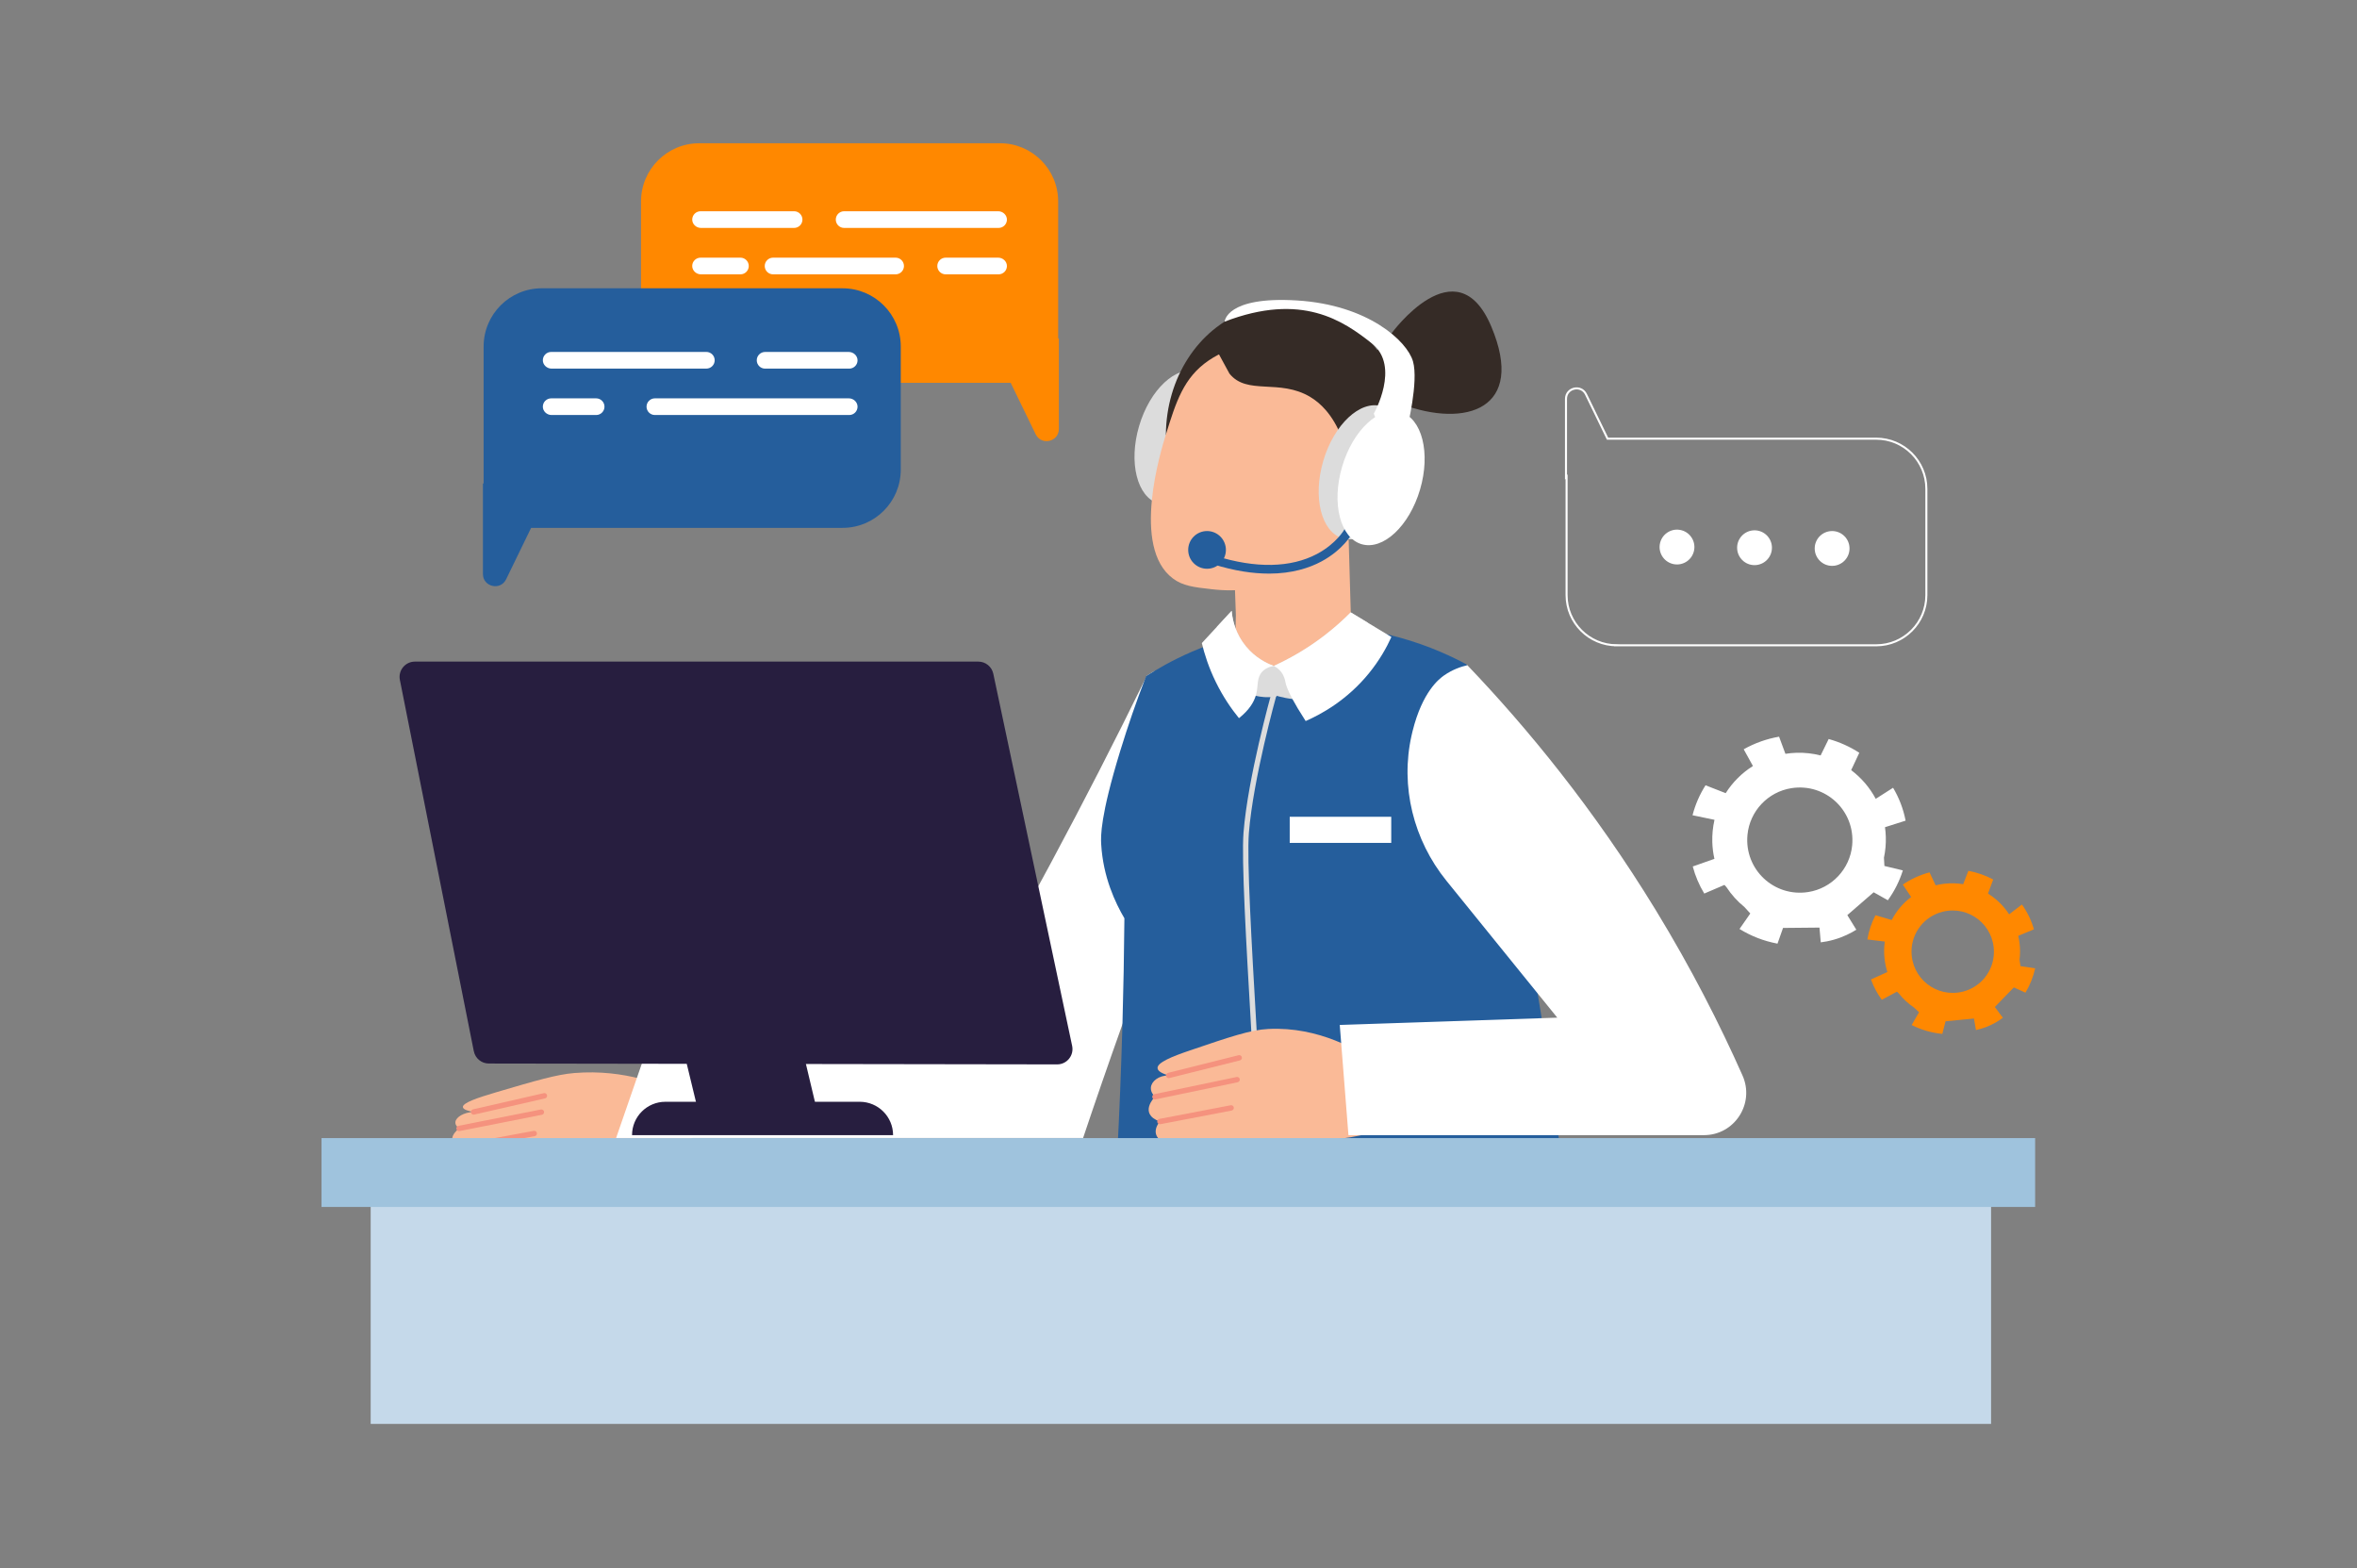 <svg xmlns="http://www.w3.org/2000/svg" id="Layer_1" data-name="Layer 1" viewBox="0 0 1159 771"><rect x="0" y="0" width="1159" height="771" fill="#808080" stroke="none"/><defs><style>      .cls-1 {        fill: #271e3f;      }      .cls-2 {        fill: #fff;      }      .cls-3 {        fill: none;        stroke: #fff;        stroke-miterlimit: 10;      }      .cls-4 {        fill: #f80;      }      .cls-5 {        fill: #faba97;      }      .cls-6 {        fill: #c5d9ea;      }      .cls-7 {        fill: #9fc3dd;      }      .cls-8 {        fill: #352b26;      }      .cls-9 {        fill: #255e9c;      }      .cls-10 {        fill: #dcdcdc;      }      .cls-11 {        fill: #f5927e;      }    </style></defs><g id="woman_1" data-name="woman 1"><g><g><path class="cls-5" d="m334.56,537.74c-8.07-4.04-27.13-12.17-52.08-10.15-8.74.71-18.7,3.64-38.62,9.5-8.82,2.6-16.38,5.13-16.25,7.24.08,1.26,2.88,1.99,5.28,2.41-4.9.17-8.57,2.52-8.94,4.81-.27,1.65,1.24,2.9,1.77,3.3,0,0-8.65,6.56,1.92,8.99,0,0-7.51,6.07,4.68,8.52,12.19,2.45,49.33-3.79,49.33-3.79,0,0,37.77-.05,55.26-7.19,1.9-.78,4.3-2.02,5.82-4.12,5.43-7.49-6.5-18.07-8.16-19.51Z"></path><g><path class="cls-11" d="m268.99,538.48c-.16-.71-.87-1.16-1.58-.99l-34.82,7.96c-.71.16-1.16.87-.99,1.58.14.61.68,1.03,1.29,1.03.1,0,.2-.01.3-.03l34.82-7.96c.71-.16,1.16-.87.99-1.58Z"></path><path class="cls-11" d="m265.96,545.53l-40.5,8.01c-.72.14-1.18.84-1.04,1.55.12.63.68,1.07,1.3,1.07.08,0,.17,0,.26-.03l40.5-8.01c.72-.14,1.18-.84,1.04-1.55-.14-.72-.84-1.18-1.55-1.04Z"></path><path class="cls-11" d="m262.46,556.03l-35.06,6.5c-.72.13-1.19.82-1.06,1.54.12.64.67,1.08,1.3,1.08.08,0,.16,0,.24-.02l35.06-6.5c.72-.13,1.19-.82,1.06-1.54-.13-.72-.82-1.19-1.54-1.06Z"></path></g></g><path class="cls-8" d="m684.21,163.97s31.99-44.05,49.1-3.41c17.11,40.65-12.44,49.99-44.02,38.19-31.57-11.8-5.08-34.79-5.08-34.79Z"></path><ellipse class="cls-10" cx="579.28" cy="215.12" rx="33.87" ry="19.97" transform="translate(209.1 709.9) rotate(-73.57)"></ellipse><path class="cls-2" d="m587.48,409.09c-12.07,30.54-23.94,62.05-35.54,94.53-.04.11-.08.21-.11.31-6.69,18.74-13.11,37.29-19.25,55.62h-229.63l19.25-55.62c52.77-4.76,105.54-9.51,158.31-14.26,12.16-21.24,24.3-43.1,36.37-65.61,16.25-30.29,31.49-60.07,45.78-89.23.43-.88.86-1.76,1.3-2.64,1.14-.73,2.38-1.5,3.72-2.3,6.6,26.4,13.19,52.8,19.8,79.2Z"></path><path class="cls-9" d="m551.94,503.62c.49-17.54.81-34.91.96-52.1-4.44-7.56-10.46-20.18-11.41-36.37-.24-3.99-.44-13.87,9.27-45.64,4.04-13.22,8.15-24.86,11.91-34.68.31-.81.62-1.62.93-2.4.12-.08.24-.16.37-.24,1.14-.73,2.38-1.5,3.72-2.3,12.99-7.79,35.15-18.51,64.43-21.37,43.38-4.24,76.3,11.3,89.08,18.2,5.76,21.7,11.25,44.05,16.4,67.03,15.75,70.3,26.19,137.18,32.8,199.68h-222.5c.51-8.28.99-16.59,1.43-24.96,1.15-21.86,2.01-43.49,2.61-64.85Z"></path><path class="cls-8" d="m573.3,213.82c.12-27.87,15.87-52.11,38.96-60.68,24.5-9.1,46.88,3.29,48.2,4.06,16.8,9.66,23.45,25.21,25.63,31.4,13.84,39.34-21.39,75.36-24.41,78.34-6.84,6.78-11.32,11.22-88.38-53.12Z"></path><path class="cls-5" d="m678.69,226.63c-1.76,9.65-9.76,18.11-16.06,21.14l.23,6.59c.67,23.17,1.33,46.34,2,69.51-1.42,1.79-13,15.92-32.09,15.69-13.76-.17-23.05-7.69-25.67-9.98.2-9.04.4-18.08.61-27.12l-.43-12.24c-5.11.18-9.24-.26-11.54-.52-.09,0-.18-.02-.27-.03-8.5-.96-13.81-1.56-18.74-5.25-20.6-15.38-5.88-62.88-3.42-70.81,4.96-15.95,8.66-27.93,21.02-36.36,11.62-7.93,29.14-11.57,43.11-4.73,7.87,3.86,13.16,10.34,16.61,17.95,3.44,7.62,5.04,16.37,5.55,24.77,6.2-4.24,13.07-4.63,16.73-1.44,4.08,3.54,2.83,10.36,2.38,12.83Z"></path><path class="cls-8" d="m659.89,215.34c-4.66-11.9-10.95-17.35-15.55-20.13-15.19-9.16-31.17-.69-39.8-11.54,0,0-.15-.19-7.59-13.94h0c10.46-14.04,25.78-22.78,38.7-20.07,18.79,3.94,35.35,32.71,24.24,65.68Z"></path><path class="cls-10" d="m619.57,594.77c-.1,0-.19-.01-.29-.03-.71-.16-1.16-.87-1-1.58,1.6-7.09-.82-48.93-3.17-89.4-2.31-39.86-4.69-81.07-3.64-94.42,2.13-26.92,13.48-67.59,13.59-68,.2-.7.93-1.11,1.63-.92.7.2,1.11.93.92,1.63-.11.41-11.4,40.84-13.5,67.49-1.04,13.17,1.34,54.29,3.64,94.06,2.46,42.52,4.78,82.68,3.11,90.13-.14.61-.68,1.03-1.29,1.03Z"></path><g><path class="cls-5" d="m676.82,522.58c-8.38-5.89-28.09-17.92-53.18-16.65-8.79.45-18.68,3.81-38.45,10.53-8.76,2.98-16.25,5.95-15.99,8.78.15,1.69,3.02,2.84,5.47,3.55-4.93-.05-8.51,2.9-8.75,5.94-.18,2.2,1.42,3.97,1.98,4.54,0,0-8.35,8.31,2.46,12.18,0,0-7.23,7.72,5.22,11.72,12.45,4,49.59-2.25,49.59-2.25,0,0,38.14,2.12,55.38-6.47,1.88-.93,4.22-2.47,5.63-5.19,5.05-9.75-7.61-24.65-9.37-26.68Z"></path><g><path class="cls-11" d="m610.65,519.79c-.18-.71-.89-1.14-1.6-.96l-34.7,8.68c-.71.18-1.14.89-.96,1.6.15.6.69,1,1.28,1,.11,0,.21-.01.32-.04l34.7-8.68c.71-.18,1.14-.89.96-1.6Z"></path><path class="cls-11" d="m608.06,529.55l-40.43,8.43c-.71.15-1.17.85-1.02,1.56.13.62.68,1.05,1.29,1.05.09,0,.18,0,.27-.03l40.43-8.43c.71-.15,1.17-.85,1.02-1.56-.15-.71-.85-1.17-1.56-1.02Z"></path><path class="cls-11" d="m605.14,543.45l-35.03,6.7c-.72.14-1.19.83-1.05,1.55.12.63.68,1.07,1.3,1.07.08,0,.17,0,.25-.02l35.03-6.71c.72-.14,1.19-.83,1.05-1.55-.14-.72-.83-1.19-1.55-1.05Z"></path></g></g><ellipse class="cls-10" cx="669.85" cy="232.23" rx="33.87" ry="19.97" transform="translate(257.64 809.04) rotate(-73.57)"></ellipse><path class="cls-2" d="m675.55,203.35s13.21-23.22-.88-34.43c-14.09-11.21-34.56-25.33-72.47-10.78,0,0,.61-12.55,35.55-10.41s54.2,19.97,57.05,29.95c2.85,9.98-2.85,32.8-2.85,32.8,0,0-12.84,4.28-16.4-7.13Z"></path><path class="cls-9" d="m623.92,282.03c-7.73,0-16.84-1.28-27.45-4.61-1.13-.35-1.75-1.55-1.4-2.68.35-1.13,1.56-1.75,2.68-1.4,19.72,6.2,36.95,5.87,49.82-.95,9.68-5.13,13.61-12.2,13.64-12.27.56-1.04,1.86-1.42,2.9-.86,1.04.56,1.43,1.85.87,2.89-.18.33-4.44,8.12-15.14,13.88-5.83,3.14-14.33,6.01-25.92,6.01Z"></path><circle class="cls-9" cx="593.54" cy="270.38" r="9.27"></circle><ellipse class="cls-2" cx="679.12" cy="235.08" rx="33.87" ry="19.97" transform="translate(261.55 819.98) rotate(-73.57)"></ellipse><path class="cls-2" d="m711.27,433.09c18.16,22.43,36.33,44.85,54.49,67.28-35.66,1.19-71.31,2.38-106.97,3.57,1.43,18.07,2.85,36.13,4.28,54.2h174.79c15.09,0,25.12-15.53,18.99-29.32-11.22-25.24-25.17-52.67-42.6-81.22-30.44-49.86-63.26-89.7-92.71-120.52-2.96.68-7.17,2.04-11.41,4.99-2.42,1.68-10.68,7.95-15.53,27.44-.17.68-.33,1.37-.48,2.05-5.66,25.15.93,51.5,17.15,71.53Z"></path><path class="cls-10" d="m627.77,342.41c-4.61.8-8.21.22-10.29-.3-1.62-.4-3.53-.88-5.52-2.28-1.86-1.3-3.57-3.21-4.87-5.98-5.7-12.12-8.69-25.67-8.69-25.67h0c2.42-2.62,4.84-5.24,7.26-7.85.23,2.93,1.1,9,5.26,15.15,4.41,6.53,10.23,9.76,13.63,11.23l1.95.78c1.03,4.86.24,10.05,1.27,14.91Z"></path><path class="cls-10" d="m672.61,306.19c-9.65,12.81-27.01,35.41-30.58,36.93-1.72.73-4.11.8-6.52.56-4.57-.46-9.17-1.99-9.17-1.99v-14.26c7.33-3.34,16.02-8.11,24.96-14.98,4.98-3.83,9.26-7.7,12.89-11.36,2.8,1.7,5.61,3.39,8.41,5.09Z"></path><path class="cls-2" d="m684.19,313.19c-2.37,5.23-5.88,11.52-11.1,17.91-10.8,13.23-23.4,20.07-31.06,23.43-2.92-4.5-5.01-8.04-6.52-10.85-2.25-4.22-3.16-6.77-3.47-8.41-.11-.63-.47-2.89-2.14-4.99-1.2-1.51-2.62-2.37-3.57-2.85,7.33-3.34,16.02-8.11,24.96-14.98,4.98-3.83,9.26-7.7,12.89-11.36,2.8,1.7,5.61,3.39,8.41,5.09,3.86,2.33,7.72,4.67,11.57,7Z"></path><path class="cls-2" d="m626.34,327.43c-.5.09-1.06.21-1.65.4-1.35.41-2.85,1.13-4.05,2.45-2.7,2.94-1.9,6.6-2.85,10.7-.09.36-.19.73-.31,1.13-.93,3.02-3.09,6.92-8.25,11-3.56-4.36-7.72-10.28-11.41-17.83-3.51-7.17-5.58-13.78-6.85-19.08,2.47-2.67,4.95-5.34,7.42-8.02h0c2.42-2.62,4.84-5.24,7.26-7.85.23,2.93,1.1,9,5.26,15.15,4.41,6.53,10.23,9.76,13.63,11.23.71.31,1.33.54,1.79.71Z"></path><rect class="cls-2" x="634.19" y="401.6" width="49.92" height="12.84"></rect></g><rect class="cls-6" x="182.27" y="576.34" width="796.79" height="123.78"></rect><rect class="cls-7" x="158.1" y="559.59" width="842.63" height="33.86"></rect><g><path class="cls-1" d="m232.98,516.85l-36.35-182.55c-.93-4.66,2.64-9,7.39-9h277.04c3.56,0,6.63,2.49,7.37,5.97,12.92,61,25.85,121.99,38.77,182.99.99,4.69-2.59,9.1-7.38,9.09-93.15-.14-186.31-.29-279.46-.43-3.59,0-6.67-2.54-7.37-6.06Z"></path><polygon class="cls-1" points="322.2 459.01 343.59 547.43 402.07 547.43 377.82 445.46 322.2 459.01"></polygon><path class="cls-1" d="m439.15,558.13h-128.36c0-9.06,7.34-16.4,16.4-16.4h95.56c9.06,0,16.4,7.34,16.4,16.4h0Z"></path></g><path class="cls-3" d="m795.02,317.28c-13.63,0-24.69-11.05-24.69-24.68v-58.22l-.29.27v-38.51c0-5.49,7.43-7.2,9.83-2.26l10.6,21.81h132.09c13.63,0,24.69,11.05,24.69,24.69v52.23c0,13.63-11.05,24.68-24.69,24.68h-127.55Z"></path><path class="cls-4" d="m491.71,70.43c15.81,0,28.62,12.81,28.62,28.62v67.51l.34-.31v44.65c0,6.37-8.61,8.35-11.4,2.62l-12.29-25.29h-153.15c-15.81,0-28.62-12.81-28.62-28.62v-60.55c0-15.81,12.81-28.62,28.62-28.62h147.88Z"></path><g><circle class="cls-2" cx="824.59" cy="268.96" r="8.56" transform="translate(427.02 1039.82) rotate(-80.78)"></circle><circle class="cls-2" cx="862.75" cy="269.31" r="8.56"></circle><circle class="cls-2" cx="900.9" cy="269.67" r="8.56"></circle></g><path class="cls-2" d="m894.68,456.05c.21,2.43.43,4.86.64,7.29,1.94-.24,4.13-.65,6.49-1.32,4.64-1.32,8.32-3.22,10.99-4.89-1.47-2.39-2.95-4.78-4.42-7.18,4.32-3.74,8.63-7.49,12.95-11.23l6.98,3.92c3.21-4.44,5.72-9.39,7.37-14.68l-9.06-2.18-.23-4.05c.7-3.29,1.02-6.72.92-10.23-.05-1.62-.19-3.22-.41-4.78l10.14-3.22c-1.12-5.8-3.23-11.25-6.16-16.17l-8.53,5.44c-2.95-5.55-7.1-10.36-12.08-14.11l4-8.53c-4.58-2.97-9.65-5.27-15.06-6.77-1.32,2.69-2.64,5.39-3.96,8.08-3.79-.97-7.78-1.43-11.89-1.31-1.84.06-3.65.23-5.42.51-1.04-2.81-2.08-5.62-3.12-8.43-6.25,1.09-12.1,3.22-17.39,6.2,1.52,2.74,3.03,5.48,4.54,8.22-5.41,3.4-9.99,7.97-13.4,13.35l-9.91-3.87c-2.87,4.51-5.05,9.46-6.39,14.73l10.77,2.24v.12c-.79,3.49-1.17,7.14-1.05,10.89.08,2.81.44,5.55,1.04,8.19l-10.65,3.75c1.25,4.74,3.17,9.21,5.66,13.31l9.92-4.25.94,1.04c2.45,3.74,5.46,7.07,8.92,9.87l2.85,3.15-5.3,7.61c5.61,3.47,11.92,5.95,18.68,7.21l2.72-7.72c5.97-.06,11.94-.12,17.91-.17Zm-5.52-17.45c-16.85,2.64-31.5-11.15-29.88-28.12,1.11-11.65,10.04-21.13,21.6-22.95,16.85-2.64,31.5,11.15,29.88,28.12-1.11,11.65-10.03,21.13-21.6,22.95Z"></path><path class="cls-4" d="m970.65,500.82c.33,1.88.66,3.76.99,5.64,1.5-.32,3.18-.79,4.98-1.47,3.53-1.35,6.27-3.07,8.24-4.56-1.31-1.77-2.62-3.53-3.94-5.3,3.11-3.21,6.23-6.42,9.34-9.64l5.71,2.59c2.21-3.68,3.83-7.71,4.76-11.95l-7.22-1.09-.45-3.15c.33-2.62.34-5.31.02-8.05-.15-1.26-.36-2.5-.64-3.7l7.69-3.2c-1.26-4.45-3.28-8.56-5.9-12.2l-6.29,4.82c-2.68-4.13-6.24-7.6-10.38-10.19l2.55-6.93c-3.77-2.01-7.88-3.46-12.21-4.26-.85,2.19-1.7,4.38-2.55,6.57-3.02-.5-6.17-.59-9.36-.21-1.43.17-2.83.42-4.19.76-1-2.12-2-4.24-3-6.37-4.8,1.28-9.23,3.33-13.14,6.01,1.37,2.03,2.73,4.07,4.1,6.1-3.99,3.02-7.26,6.89-9.55,11.32l-7.99-2.35c-1.94,3.71-3.3,7.73-3.99,11.92l8.55,1.02.02.09c-.39,2.78-.44,5.65-.09,8.57.26,2.19.72,4.3,1.36,6.32l-8.06,3.65c1.29,3.61,3.1,6.97,5.32,10l7.45-3.99.81.75c2.16,2.75,4.74,5.15,7.63,7.1l2.43,2.26-3.62,6.29c4.61,2.33,9.7,3.84,15.06,4.36l1.6-6.2c4.65-.45,9.31-.9,13.96-1.35Zm-5.49-13.24c-12.96,3.2-25.33-6.57-25.21-19.92.08-9.17,6.4-17.17,15.3-19.37,12.96-3.2,25.33,6.57,25.21,19.92-.08,9.17-6.4,17.17-15.3,19.37Z"></path><path class="cls-2" d="m344.48,103.87h46c2.26,0,4.1,1.84,4.1,4.1h0c0,2.26-1.84,4.1-4.1,4.1h-45.82c-2.31,0-4.33-1.89-4.27-4.2.03-1.09.48-2.08,1.2-2.8.74-.74,1.77-1.2,2.9-1.2Z"></path><path class="cls-2" d="m495.13,108.07c-.03,1.09-.48,2.08-1.2,2.8s-1.77,1.2-2.9,1.2h-75.95c-2.26,0-4.1-1.84-4.1-4.1h0c0-2.26,1.84-4.1,4.1-4.1h75.78c2.31,0,4.33,1.89,4.27,4.2Z"></path><path class="cls-2" d="m344.48,126.69h19.61c2.26,0,4.1,1.84,4.1,4.1h0c0,2.26-1.84,4.1-4.1,4.1h-19.44c-2.31,0-4.33-1.89-4.27-4.2.03-1.09.48-2.08,1.2-2.8s1.77-1.2,2.9-1.2Z"></path><path class="cls-2" d="m444.5,130.79h0c0,2.26-1.84,4.1-4.1,4.1h-60.26c-2.26,0-4.1-1.84-4.1-4.1h0c0-2.26,1.84-4.1,4.1-4.1h60.26c2.26,0,4.1,1.84,4.1,4.1Z"></path><path class="cls-2" d="m495.13,130.89c-.03,1.09-.48,2.08-1.2,2.8s-1.77,1.2-2.9,1.2h-26.03c-2.26,0-4.1-1.84-4.1-4.1h0c0-2.26,1.84-4.1,4.1-4.1h25.86c2.31,0,4.33,1.89,4.27,4.2Z"></path><path class="cls-9" d="m266.43,141.74c-15.81,0-28.62,12.81-28.62,28.62v67.51l-.34-.31v44.65c0,6.37,8.61,8.35,11.4,2.62l12.29-25.29h153.15c15.81,0,28.62-12.81,28.62-28.62v-60.55c0-15.81-12.81-28.62-28.62-28.62h-147.88Z"></path><path class="cls-2" d="m271.03,173.04h76.3c2.26,0,4.1,1.84,4.1,4.1h0c0,2.26-1.84,4.1-4.1,4.1h-76.13c-2.31,0-4.33-1.89-4.27-4.2.03-1.09.48-2.08,1.2-2.8.74-.74,1.77-1.2,2.9-1.2Z"></path><path class="cls-2" d="m421.68,177.28c-.03,1.08-.48,2.06-1.2,2.77-.74.74-1.77,1.2-2.9,1.2h-41.36c-2.26,0-4.1-1.84-4.1-4.1h0c0-2.26,1.84-4.1,4.1-4.1h41.15c2.33,0,4.38,1.91,4.31,4.24Z"></path><path class="cls-2" d="m271.03,195.86h22.11c2.26,0,4.1,1.84,4.1,4.1h0c0,2.26-1.84,4.1-4.1,4.1h-21.94c-2.31,0-4.33-1.89-4.27-4.2.03-1.09.48-2.08,1.2-2.8s1.77-1.2,2.9-1.2Z"></path><path class="cls-2" d="m421.68,200.06c-.03,1.09-.48,2.08-1.2,2.8-.74.74-1.77,1.2-2.9,1.2h-95.56c-2.26,0-4.1-1.84-4.1-4.1h0c0-2.26,1.84-4.1,4.1-4.1h95.39c2.31,0,4.33,1.89,4.27,4.2Z"></path></g></svg>